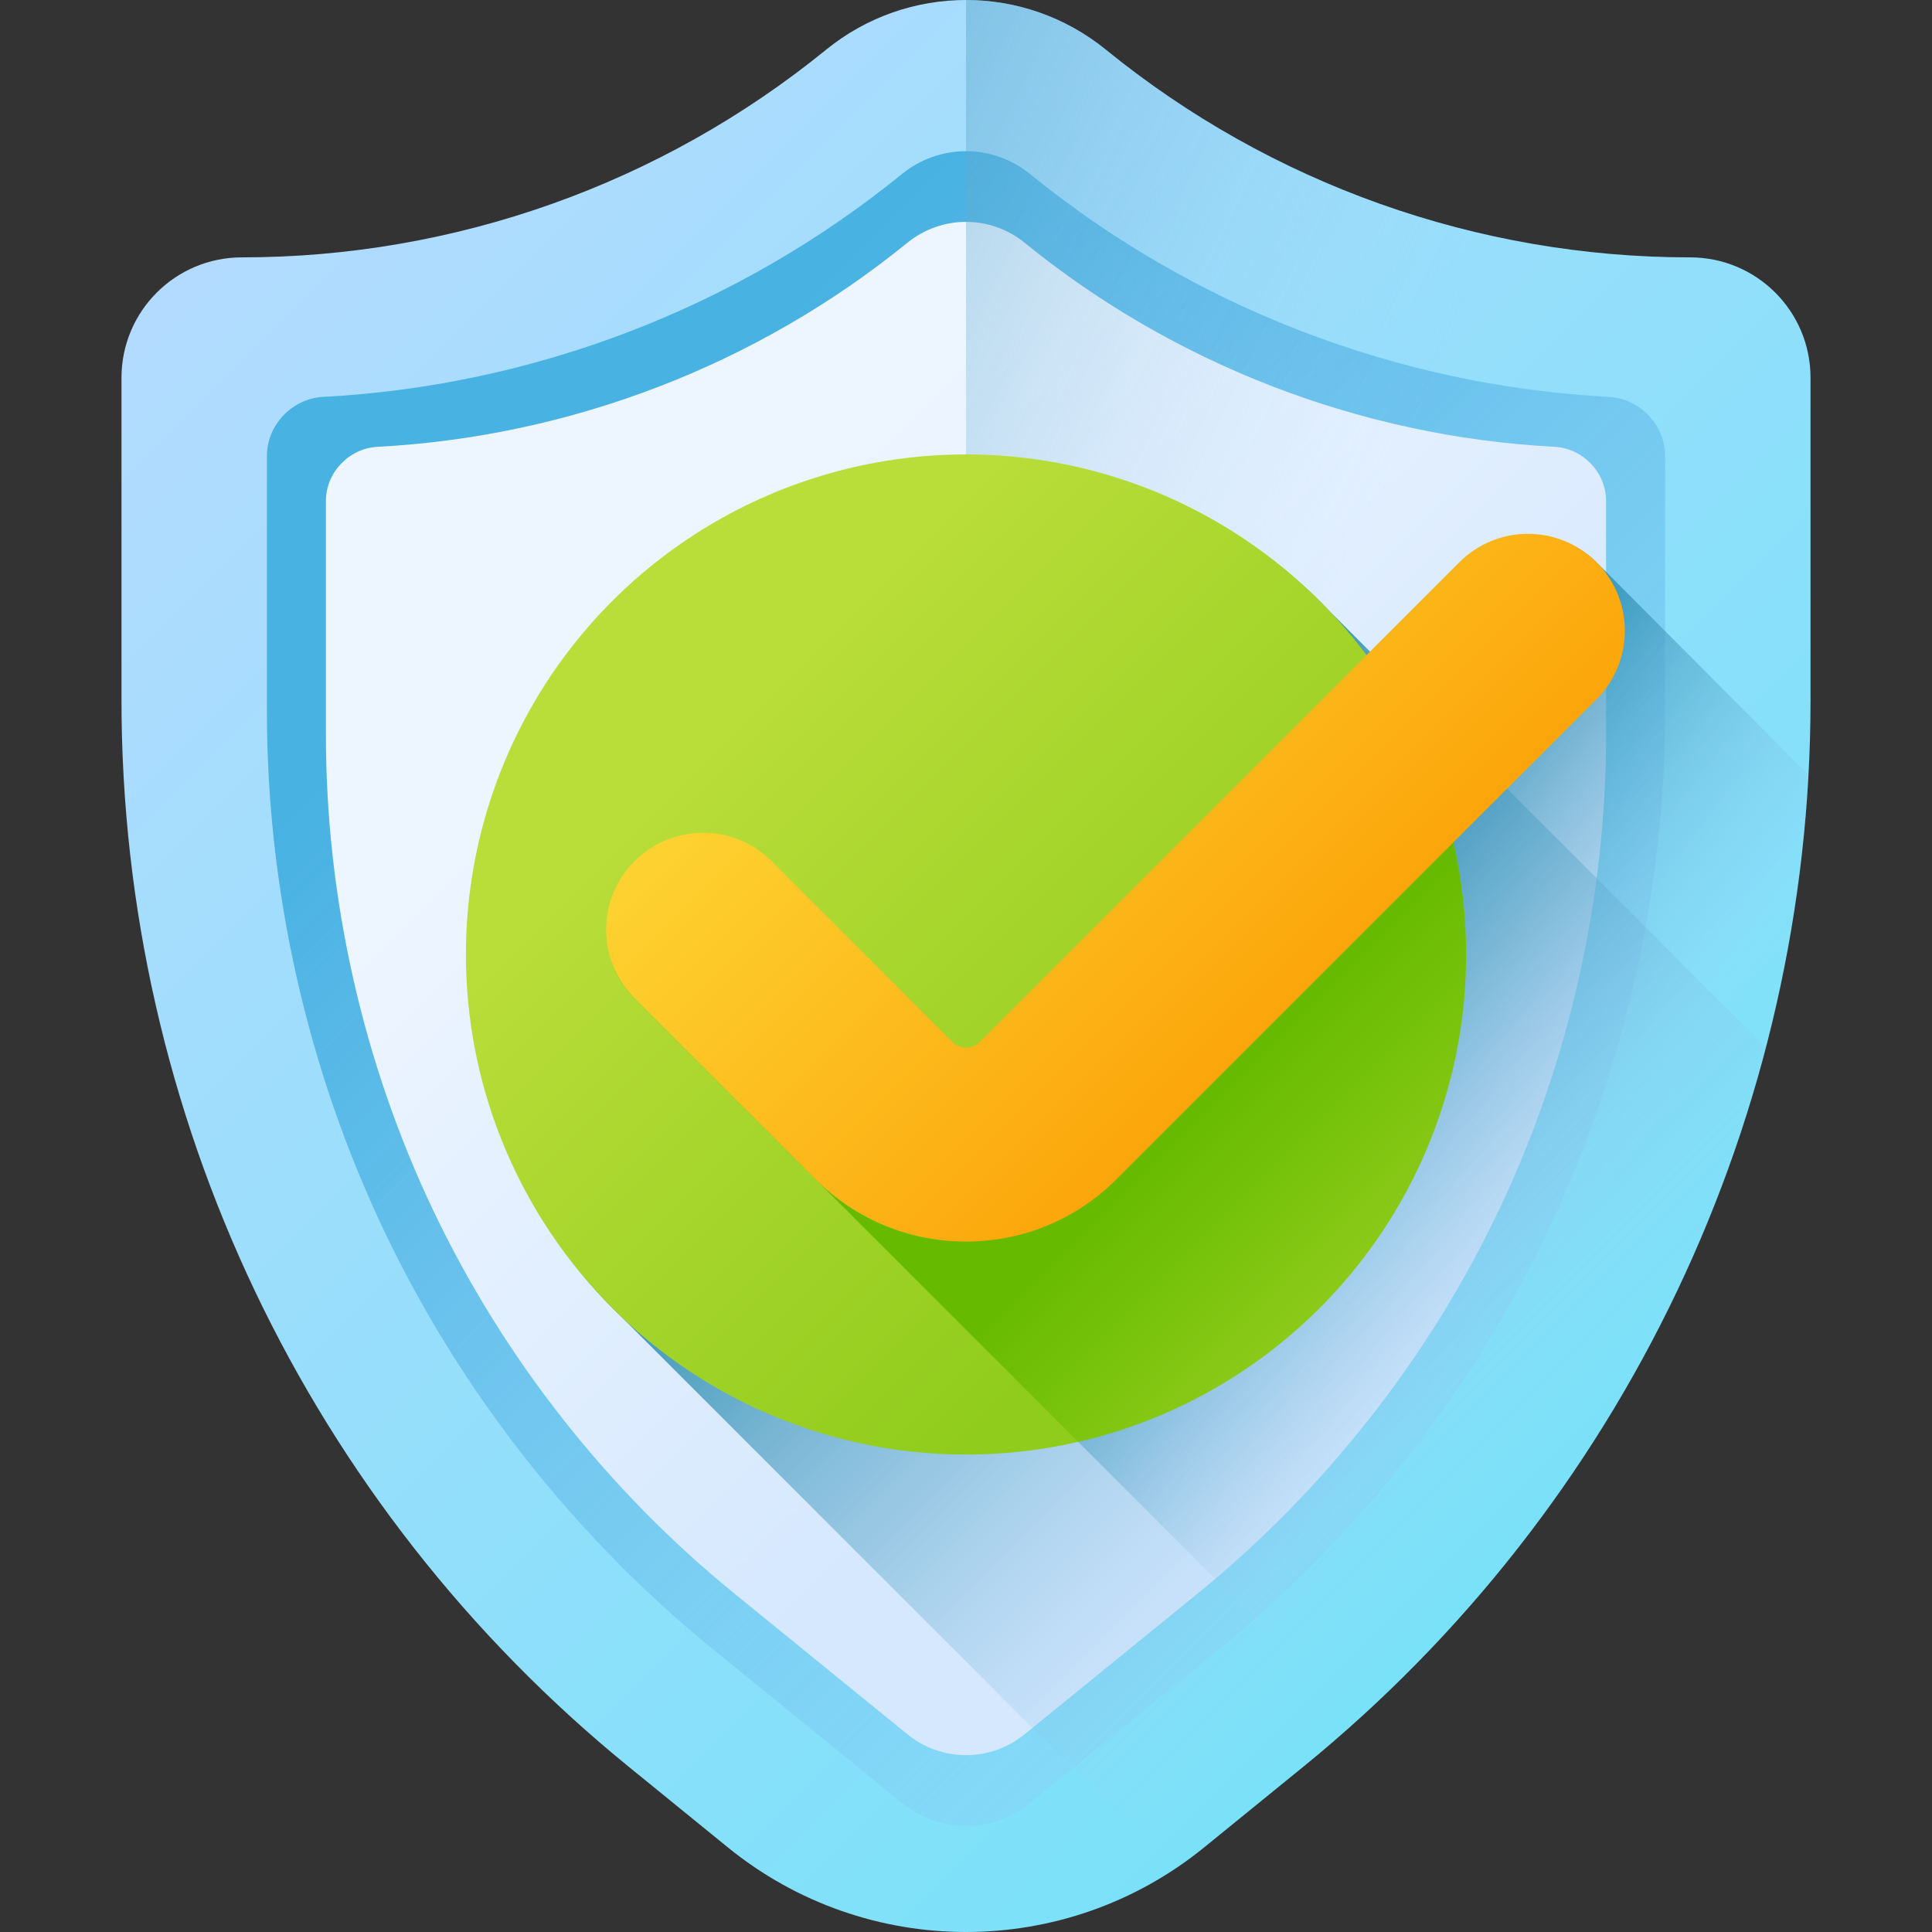 <svg id="Capa_1" enable-background="new 0 0 510 510" height="512" viewBox="0 0 510 510" width="512" xmlns="http://www.w3.org/2000/svg" xmlns:xlink="http://www.w3.org/1999/xlink"><rect x="0" y="0" width="510" height="510" fill="#333333" stroke="none"/><linearGradient id="SVGID_1_" gradientUnits="userSpaceOnUse" x1="68.217" x2="452.683" y1="24.077" y2="408.543"><stop offset="0" stop-color="#b5dbff"/><stop offset="1" stop-color="#76e2f8"/></linearGradient><linearGradient id="SVGID_2_" gradientUnits="userSpaceOnUse" x1="505.87" x2="165.698" y1="467.85" y2="127.677"><stop offset="0" stop-color="#b5dbff" stop-opacity="0"/><stop offset=".243" stop-color="#93cef6" stop-opacity=".243"/><stop offset=".576" stop-color="#6abfec" stop-opacity=".576"/><stop offset=".84" stop-color="#51b5e5" stop-opacity=".84"/><stop offset="1" stop-color="#48b2e3"/></linearGradient><linearGradient id="SVGID_3_" gradientUnits="userSpaceOnUse" x1="189.229" x2="338.659" y1="154.919" y2="304.349"><stop offset="0" stop-color="#edf5ff"/><stop offset="1" stop-color="#d5e8fe"/></linearGradient><linearGradient id="lg1"><stop offset="0" stop-color="#b5dbff" stop-opacity="0"/><stop offset=".173" stop-color="#8fc5e9" stop-opacity=".173"/><stop offset=".454" stop-color="#56a4c8" stop-opacity=".454"/><stop offset=".696" stop-color="#2d8db1" stop-opacity=".696"/><stop offset=".885" stop-color="#147ea2" stop-opacity=".885"/><stop offset="1" stop-color="#0b799d"/></linearGradient><linearGradient id="SVGID_4_" gradientUnits="userSpaceOnUse" x1="301.334" x2="-5.659" xlink:href="#lg1" y1="263.591" y2="116.235"/><linearGradient id="SVGID_5_" gradientUnits="userSpaceOnUse" x1="418.772" x2="313.712" xlink:href="#lg1" y1="323.183" y2="243.364"/><linearGradient id="SVGID_6_" gradientUnits="userSpaceOnUse" x1="401.086" x2="225.987" xlink:href="#lg1" y1="398.053" y2="222.954"/><linearGradient id="SVGID_7_" gradientUnits="userSpaceOnUse" x1="193.601" x2="320.838" y1="190.568" y2="317.804"><stop offset="0" stop-color="#b9dd39"/><stop offset="1" stop-color="#90cc1c"/></linearGradient><linearGradient id="SVGID_8_" gradientUnits="userSpaceOnUse" x1="374.986" x2="327.673" y1="329.247" y2="281.933"><stop offset="0" stop-color="#6b0" stop-opacity="0"/><stop offset="1" stop-color="#6b0"/></linearGradient><linearGradient id="SVGID_9_" gradientUnits="userSpaceOnUse" x1="243.382" x2="375.165" y1="154.881" y2="286.664"><stop offset="0" stop-color="#FDD230"/><stop offset="1" stop-color="#FC9A01"/></linearGradient><g><g><path d="m446.166 67.941c-56.18 0-110.644-19.357-154.224-54.811-21.517-17.506-52.367-17.506-73.884 0-43.579 35.455-98.044 54.811-154.223 54.811-17.543 0-31.764 14.221-31.764 31.764v85.132c0 109.211 49.177 212.617 133.894 281.54l26.147 21.272c36.631 29.802 89.149 29.802 125.78 0l26.147-21.272c84.716-68.922 133.894-172.333 133.894-281.544 0-32.684 0-63.399 0-85.135-.003-17.543-14.224-31.757-31.767-31.757z" fill="url(#SVGID_1_)"/><path d="m255 481.973c-6.124 0-12.114-2.129-16.865-5.994l-50.009-40.686c-36.527-29.718-66.525-67.904-86.749-110.429s-30.914-89.893-30.914-136.982v-67.558c0-8.173 6.682-15.123 14.844-15.554 55.657-2.943 109.464-23.582 152.828-58.862 4.752-3.866 10.741-5.994 16.865-5.994 6.125 0 12.114 2.128 16.865 5.993 43.366 35.281 97.174 55.92 152.831 58.863 8.16.431 14.841 7.38 14.841 15.552v67.556c0 47.09-10.69 94.458-30.914 136.984-20.224 42.527-50.221 80.713-86.748 110.431l-50.01 40.686c-4.751 3.866-10.74 5.994-16.865 5.994z" fill="url(#SVGID_2_)"/><path d="m255 463.322c-5.608 0-11.092-1.949-15.442-5.488l-45.789-37.252c-33.445-27.21-60.911-62.174-79.428-101.11s-28.305-82.307-28.305-125.423v-61.857c0-7.483 6.118-13.846 13.591-14.242 50.96-2.695 100.227-21.592 139.931-53.895 4.351-3.539 9.835-5.489 15.442-5.489 5.608 0 11.092 1.949 15.441 5.488 39.706 32.304 88.974 51.201 139.934 53.896 7.472.395 13.589 6.757 13.589 14.239v61.855c0 43.116-9.788 86.487-28.305 125.425s-45.983 73.902-79.428 101.112l-45.79 37.252c-4.349 3.54-9.833 5.489-15.441 5.489z" fill="url(#SVGID_3_)"/><path d="m477.93 99.698c0-17.543-14.221-31.757-31.764-31.757-56.18 0-110.644-19.357-154.224-54.811-10.759-8.753-23.85-13.13-36.942-13.13v510c22.287 0 44.574-7.45 62.89-22.351l26.147-21.272c84.716-68.922 133.893-172.333 133.894-281.544-.001-32.685-.001-63.4-.001-85.135z" fill="url(#SVGID_4_)"/></g><path d="m421.426 148.41c-9.991-9.99-26.189-7.942-36.18 2.048l-124.649 124.648c-1.215 1.215-4.649 3.518-5.597 3.518s-2.334-.255-3.55-1.471l-47.78-47.78c-9.991-9.99-25.165-9.99-35.156 0-9.991 9.991-11.015 24.141-1.024 34.132l190.716 190.716c71.129-64.213 113.982-153.998 119.184-249.654z" fill="url(#SVGID_5_)"/><path d="m344.037 466.376c60.467-49.194 102.822-115.961 122.119-189.864l-115.285-115.284c-24.06-25.412-58.112-39.22-95.87-39.22-71.939-.001-129.961 58.022-129.96 129.961 0 37.758 13.808 71.809 39.221 95.869l138.558 138.558c4.233 4.233 10.983 4.579 15.627.801z" fill="url(#SVGID_6_)"/><circle cx="255" cy="251.966" fill="url(#SVGID_7_)" r="132.007"/><path d="m361.599 174.105-101.002 101.001c-1.215 1.215-4.649 3.518-5.597 3.518s-2.334-.255-3.55-1.471l-47.78-47.78c-9.991-9.99-25.165-9.99-35.156 0-9.991 9.991-11.015 24.141-1.024 34.132l117.13 117.13c58.643-13.445 102.387-65.947 102.387-128.669 0-29.12-9.437-56.032-25.408-77.861z" fill="url(#SVGID_8_)"/><path d="m255 327.742c-15.008 0-29.118-5.845-39.73-16.457l-47.78-47.779c-9.991-9.991-9.991-26.189 0-36.18 9.99-9.99 26.188-9.99 36.18 0l47.78 47.78c1.216 1.216 2.602 1.471 3.55 1.471s2.334-.255 3.55-1.471l126.696-126.696c9.991-9.99 26.189-9.99 36.18 0 9.991 9.991 9.991 26.189 0 36.18l-126.696 126.695c-10.612 10.612-24.722 16.457-39.73 16.457z" fill="url(#SVGID_9_)"/></g></svg>